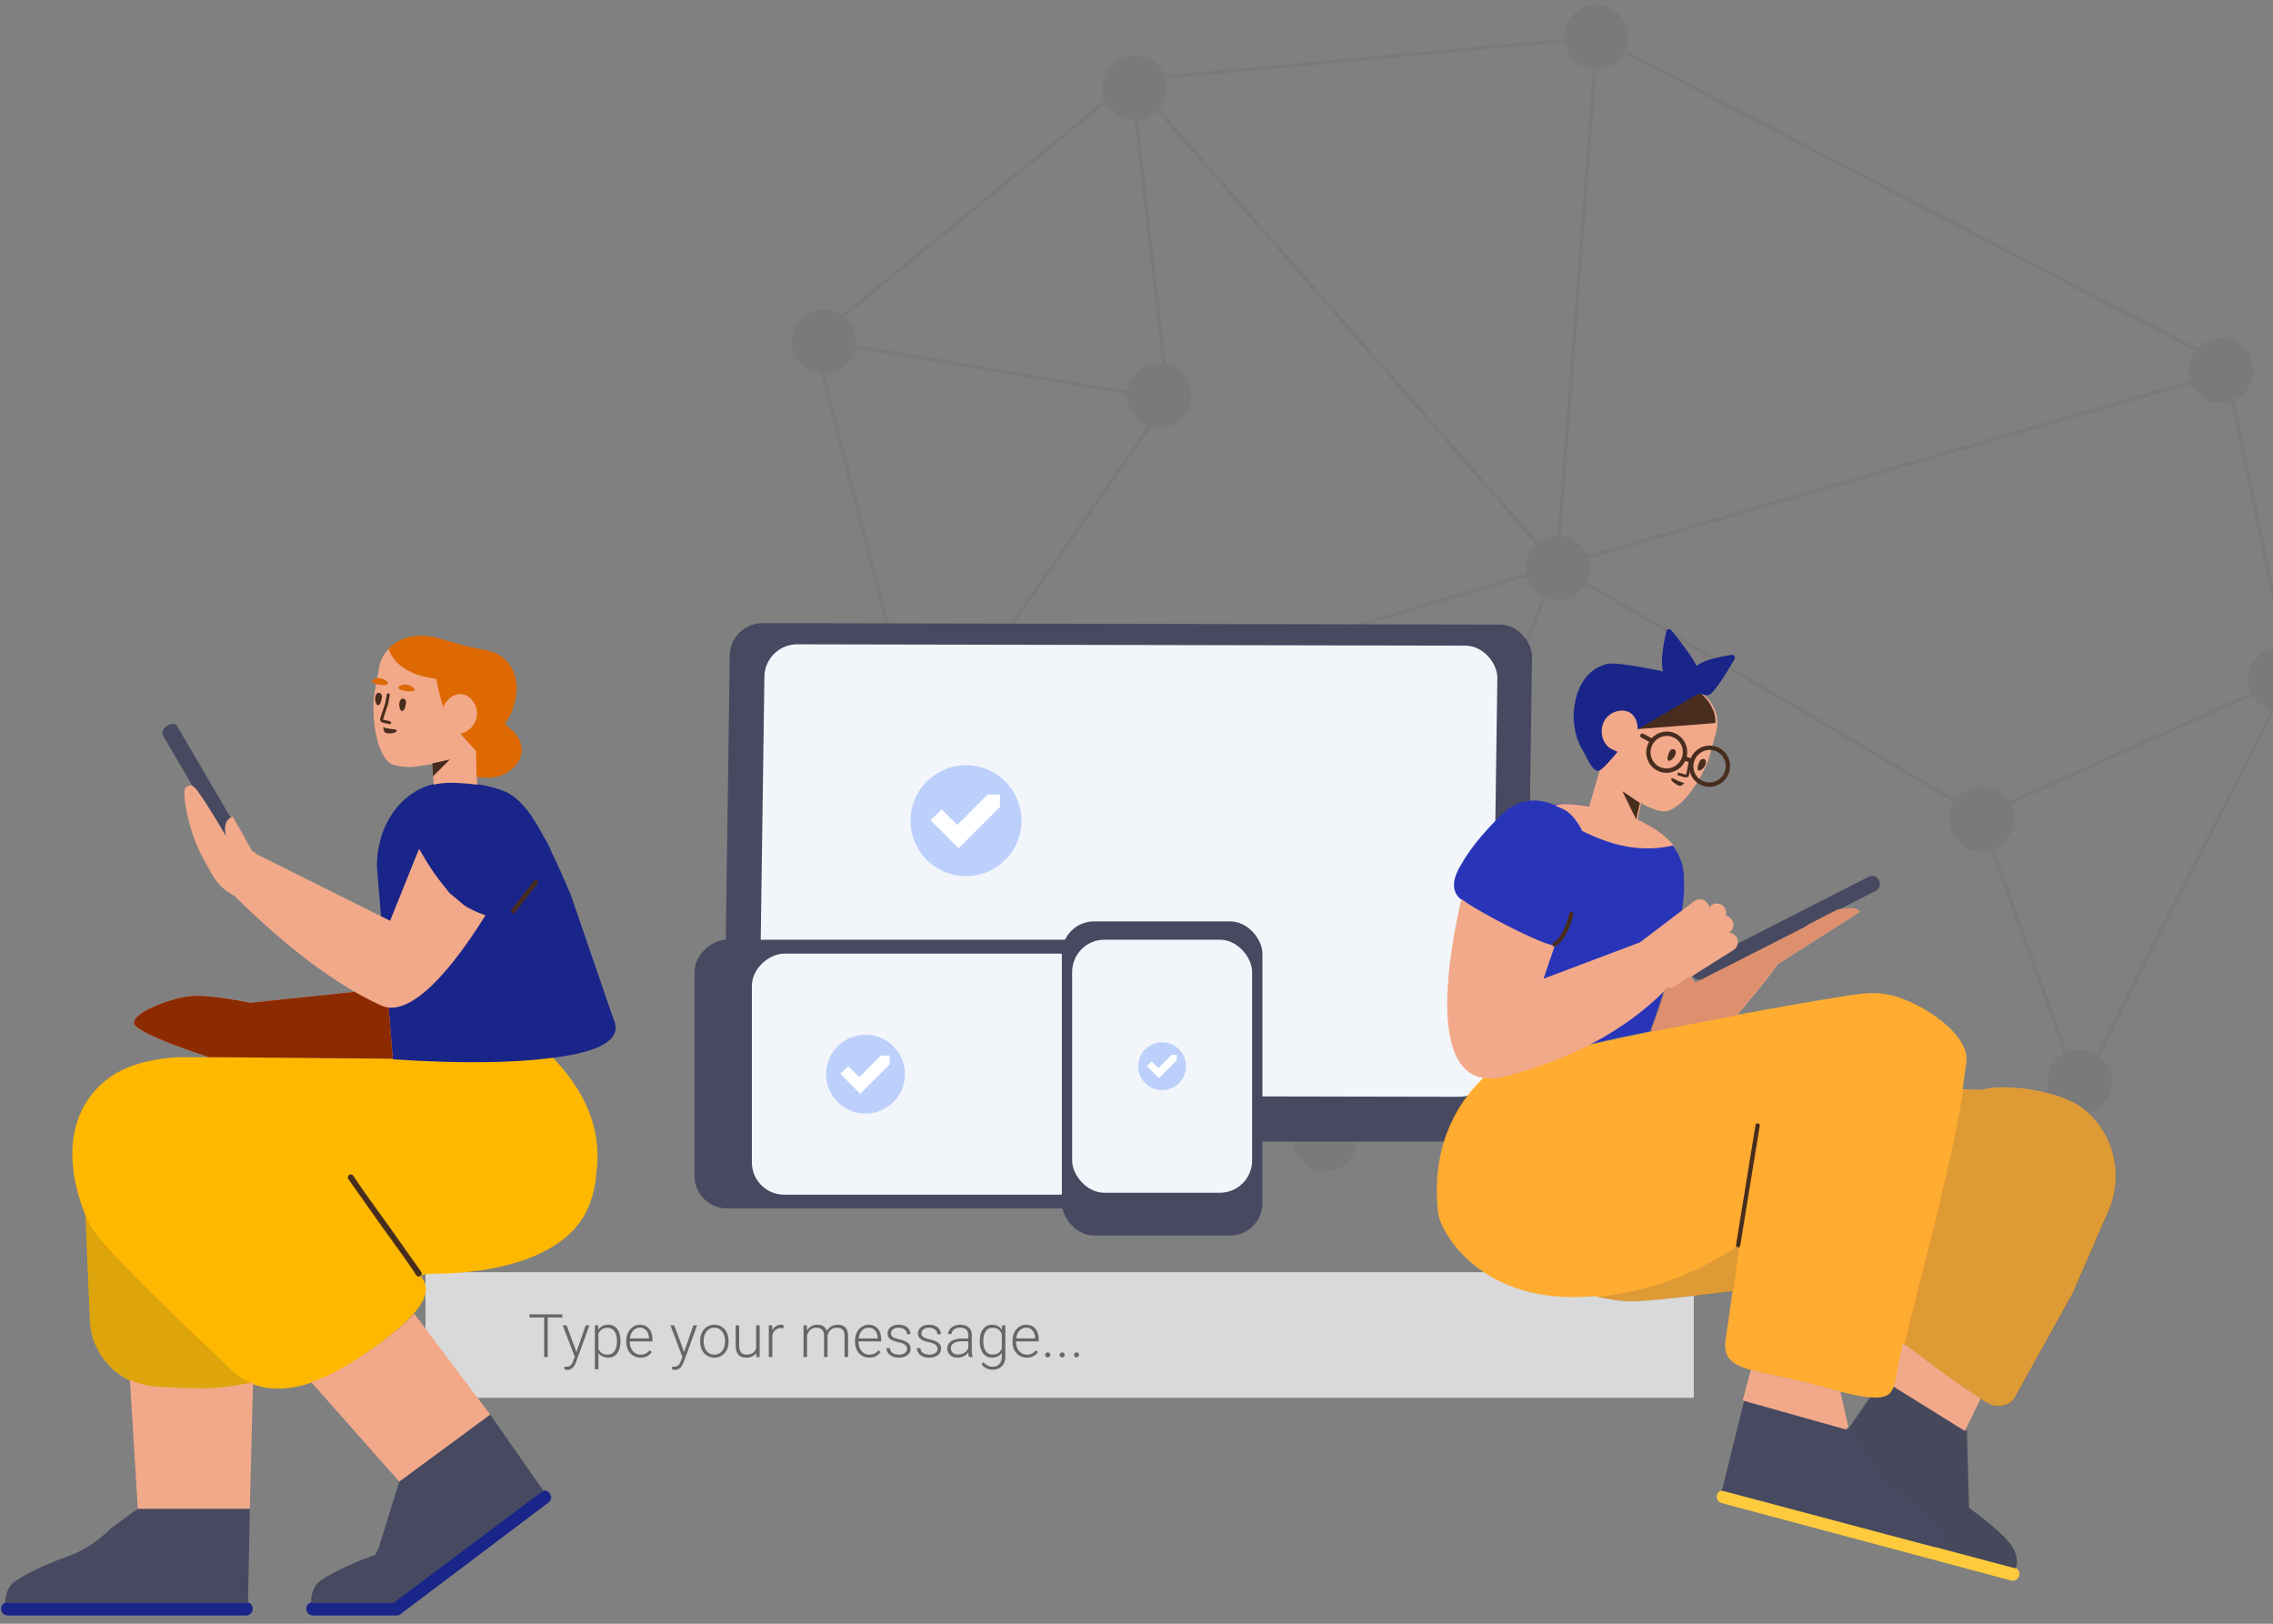 <svg xmlns="http://www.w3.org/2000/svg" xmlns:xlink="http://www.w3.org/1999/xlink" xmlns:v="https://vecta.io/nano" width="455" height="325" fill="none"><rect width="100%" height="100%" fill="#808080" stroke="none"/><g clip-path="url(#A)"><g clip-path="url(#B)"><g opacity=".2"><path d="M162.977 67.997l63.542-51.989m-63.542 51.99l21.325 83.26m-21.325-83.26l70.87 11.953m-7.328-63.942l93.18-8.539m-93.18 8.539l7.328 63.942m-7.328-63.942l85.117 97.28m8.063-105.819l125.754 65.536.292 1.407M319.699 7.469l-8.063 105.819m146.782 22.226l-42.136 82.883m42.136-82.883l-12.673-61.102m12.673 61.102l-62.046 27.782m19.91 55.101l-150.023 8.335m150.023-8.335l-19.91-55.101m-130.113 63.436l-74.085-18.522-7.872-56.953m81.957 75.475l45.377-113.444m-45.377 113.444l-81.957-75.475m0 0l127.334-37.969m-127.334 37.969l49.545-71.307m77.789 33.338l134.109-38.876m-134.109 38.876l84.736 50.008" stroke="#666" stroke-width=".754"></path><g fill="#666"><circle cx="311.932" cy="113.642" r="6.475"></circle><circle cx="319.517" cy="7.469" r="6.475"></circle><circle cx="444.587" cy="74.186" r="6.475"></circle><circle cx="396.713" cy="163.973" r="6.475"></circle><circle cx="456.528" cy="135.964" r="6.475"></circle><circle cx="416.302" cy="216.482" r="6.475"></circle><circle cx="265.258" cy="227.936" r="6.475"></circle><circle cx="192.493" cy="205.548" r="6.475"></circle><circle cx="184.823" cy="150.516" r="6.475"></circle><circle cx="232.019" cy="79.159" r="6.475"></circle><circle cx="227.178" cy="17.58" r="6.475"></circle><circle cx="164.941" cy="68.396" r="6.475"></circle></g></g></g><rect width="160.588" height="100.082" rx="6.457" transform="matrix(1 .002 -.014 1 146.173 124.708)" fill="#474961"></rect><rect width="146.717" height="90.298" rx="6.457" transform="matrix(1 .002 -.014 1 153.108 128.952)" fill="#f2f6fb"></rect><g fill="#474961"><rect x="247.517" y="223.537" width="67.445" height="4.946" rx="2.473"></rect><rect x="223.262" y="188.088" width="53.775" height="84.225" rx="6.457" transform="rotate(90 223.262 188.088)"></rect></g><rect x="218.35" y="190.868" width="48.255" height="67.842" rx="6.457" transform="rotate(90 218.35 190.868)" fill="#f2f6fb"></rect><rect x="212.556" y="184.421" width="40.148" height="62.881" rx="6.457" fill="#474961"></rect><rect x="214.617" y="188.088" width="36.027" height="50.65" rx="6.457" fill="#f2f6fb"></rect><circle cx="193.372" cy="164.263" r="11.107" fill="#bdd0fb"></circle><path d="M191.611 166.107l-3.112-3.112-1.237 1.185 4.624 4.625 7.598-7.598v-1.486h-1.486l-6.387 6.386z" fill="#fff" stroke="#fff" stroke-width="1.387"></path><circle cx="173.257" cy="214.997" r="7.893" fill="#bdd0fb"></circle><path d="M172.005 216.308l-2.212-2.212-.879.843 3.287 3.287 5.399-5.4v-1.056h-1.056l-4.539 4.538z" fill="#fff" stroke="#fff" stroke-width=".986"></path><circle cx="232.63" cy="213.413" r="4.788" fill="#bdd0fb"></circle><path d="M231.87 214.208l-1.342-1.342-.533.511 1.994 1.994 3.275-3.275v-.641h-.641l-2.753 2.753z" fill="#fff" stroke="#fff" stroke-width=".598"></path><path fill="#d9d9d9" d="M85.174 254.643h253.888v25.138H85.174z"></path><path d="M109.641 263.071v8.549h-.716v-8.549h.716zm2.93 0v.622h-6.57v-.622h6.57zm2.689 7.915l1.979-5.719h.757l-2.689 7.375c-.055.145-.125.305-.211.481a2.22 2.22 0 0 1-.329.505c-.133.165-.301.298-.505.399s-.444.159-.734.159c-.074 0-.17-.01-.288-.029l-.246-.047-.006-.593c.043.011.106.021.188.029l.17.012c.254 0 .468-.043.64-.129s.323-.216.44-.388.222-.38.312-.634l.522-1.421zm-1.849-5.719l2.025 5.455.188.734-.511.287-2.466-6.476h.764zm6.376 1.221v7.575h-.704v-8.796h.657l.047 1.221zm4.416 1.897v.123c0 .474-.055.908-.165 1.304a3.22 3.22 0 0 1-.475 1.027c-.204.286-.456.507-.758.664s-.644.235-1.027.235-.719-.059-1.016-.177a2.21 2.21 0 0 1-.769-.499 2.61 2.61 0 0 1-.511-.763c-.125-.294-.213-.615-.264-.963v-1.626a4.33 4.33 0 0 1 .287-1.046c.133-.313.304-.583.511-.81a2.15 2.15 0 0 1 .752-.522c.289-.122.62-.182.992-.182.388 0 .732.076 1.033.229a2.05 2.05 0 0 1 .77.651c.211.282.37.623.475 1.022.11.395.165.84.165 1.333zm-.705.123v-.123a4.33 4.33 0 0 0-.117-1.034c-.075-.317-.19-.593-.347-.827s-.348-.425-.587-.558-.515-.2-.84-.2c-.336 0-.624.057-.863.17s-.43.257-.587.441a2.2 2.2 0 0 0-.37.593 3.45 3.45 0 0 0-.199.634v1.873c.074.297.193.573.358.828a1.85 1.85 0 0 0 .657.605c.278.148.617.223 1.016.223.321 0 .599-.067.834-.2a1.64 1.64 0 0 0 .581-.558c.157-.238.272-.516.347-.833s.117-.662.117-1.034zm4.721 3.23a2.83 2.83 0 0 1-1.145-.229 2.73 2.73 0 0 1-.904-.646 2.97 2.97 0 0 1-.593-.987c-.137-.383-.206-.802-.206-1.256v-.253c0-.489.072-.931.217-1.327a3.09 3.09 0 0 1 .599-1.016c.255-.281.544-.497.869-.645.329-.153.674-.229 1.034-.229.403 0 .761.072 1.074.217s.576.342.787.605.378.565.487.921.165.742.165 1.169v.429h-4.809v-.599h4.11v-.083c-.008-.356-.08-.688-.217-.998s-.333-.567-.599-.763-.599-.294-.998-.294c-.298 0-.572.063-.822.188a1.88 1.88 0 0 0-.64.54c-.177.231-.314.507-.411.828s-.141.67-.141 1.057v.253a3.12 3.12 0 0 0 .152.986c.106.302.255.568.447.799s.426.411.692.54.56.194.881.194c.376 0 .709-.069.998-.206a2.21 2.21 0 0 0 .781-.663l.441.34c-.137.204-.31.392-.517.564a2.35 2.35 0 0 1-.734.411c-.286.102-.618.153-.998.153zm8.59-.752l1.979-5.719h.757l-2.689 7.375c-.055.145-.125.305-.211.481s-.192.345-.329.505a1.49 1.49 0 0 1-.505.399c-.2.106-.444.159-.734.159a1.89 1.89 0 0 1-.288-.029l-.246-.047-.006-.593a1.3 1.3 0 0 0 .188.029l.17.012c.254 0 .468-.043.64-.129s.323-.216.44-.388.221-.38.311-.634l.523-1.421zm-1.85-5.719l2.026 5.455.188.734-.511.287-2.466-6.476h.763zm5.203 3.276v-.193c0-.462.066-.889.199-1.28s.323-.73.57-1.016.55-.507.898-.664.736-.24 1.163-.24.82.08 1.168.24a2.6 2.6 0 0 1 .899.664c.25.286.442.624.575 1.016s.2.818.2 1.28v.193c0 .462-.067.889-.2 1.28s-.325.725-.575 1.01-.545.509-.893.67-.736.235-1.162.235-.821-.079-1.169-.235-.648-.384-.898-.67-.443-.622-.576-1.01-.199-.818-.199-1.28zm.698-.193v.193c0 .349.047.68.141.993s.231.585.411.828a1.94 1.94 0 0 0 .67.563c.266.137.573.206.922.206a1.94 1.94 0 0 0 .91-.206c.266-.137.489-.325.669-.563a2.6 2.6 0 0 0 .405-.828c.094-.313.141-.644.141-.993v-.193c0-.345-.047-.672-.141-.981a2.53 2.53 0 0 0-.411-.828 1.97 1.97 0 0 0-.669-.575c-.266-.141-.572-.212-.916-.212s-.65.071-.916.212a2.05 2.05 0 0 0-.67.575c-.18.243-.317.519-.411.828a3.49 3.49 0 0 0-.135.981zm10.499 1.802v-4.885h.704v6.353h-.675l-.029-1.468zm.129-1.174l.364-.012a4.1 4.1 0 0 1-.141 1.104c-.094.337-.241.63-.44.881s-.458.444-.775.581-.699.206-1.145.206c-.31 0-.593-.044-.852-.13a1.68 1.68 0 0 1-.657-.422c-.184-.192-.327-.441-.429-.746s-.147-.675-.147-1.11v-4.063h.699v4.075c0 .34.037.624.112.851s.184.409.317.546.293.235.469.294.366.088.57.088c.517 0 .924-.1 1.221-.299s.515-.462.64-.787a2.87 2.87 0 0 0 .194-1.057zm3.112-2.66v5.302h-.699v-6.353h.681l.018 1.051zm2.249-1.098l-.018.646-.229-.029c-.074-.008-.154-.012-.241-.012-.305 0-.573.057-.804.17a1.61 1.61 0 0 0-.575.464 2.09 2.09 0 0 0-.359.693c-.082.262-.129.544-.14.845l-.259.1a4.93 4.93 0 0 1 .129-1.157c.086-.356.218-.667.394-.933a1.91 1.91 0 0 1 .675-.628c.274-.153.595-.229.963-.229a1.44 1.44 0 0 1 .264.023c.09.012.157.027.2.047zm4.703 1.362v5.038h-.705v-6.353h.676l.029 1.315zm-.129 1.468l-.341-.176c.024-.376.094-.728.212-1.057s.289-.618.505-.869.473-.446.775-.587.644-.211 1.027-.211a2.58 2.58 0 0 1 .84.129c.254.082.469.213.646.393s.319.407.417.693.146.628.146 1.028v4.227h-.698v-4.204c0-.423-.067-.753-.2-.992s-.311-.409-.546-.511-.499-.153-.805-.153c-.36 0-.665.075-.915.223s-.449.335-.605.57-.266.479-.341.746-.113.512-.117.751zm4.221-.552l-.469.012c.019-.309.09-.605.211-.887s.296-.532.511-.751a2.38 2.38 0 0 1 .769-.529 2.56 2.56 0 0 1 1.016-.193c.329 0 .622.045.881.135s.475.225.651.417.317.428.411.722.141.646.141 1.057v4.139h-.704v-4.145c0-.45-.067-.799-.2-1.045-.129-.251-.309-.425-.54-.523s-.501-.147-.81-.147-.574.061-.805.171a1.71 1.71 0 0 0-.581.422 1.96 1.96 0 0 0-.352.558c-.079.2-.122.395-.13.587zm8.362 4.24a2.83 2.83 0 0 1-1.145-.229c-.345-.153-.646-.368-.905-.646-.254-.278-.452-.607-.593-.987s-.205-.802-.205-1.256v-.253c0-.489.072-.931.217-1.327a3.09 3.09 0 0 1 .599-1.016c.254-.281.544-.497.869-.645a2.42 2.42 0 0 1 1.033-.229c.404 0 .762.072 1.075.217s.575.342.787.605.377.565.487.921.164.742.164 1.169v.429h-4.808v-.599h4.11v-.083c-.008-.356-.08-.688-.217-.998s-.333-.567-.599-.763-.599-.294-.999-.294a1.82 1.82 0 0 0-.822.188 1.89 1.89 0 0 0-.64.54 2.61 2.61 0 0 0-.411.828c-.094.317-.141.67-.141 1.057v.253a3.09 3.09 0 0 0 .153.986c.106.302.255.568.446.799s.427.411.693.54.56.194.881.194c.376 0 .708-.069.998-.206a2.21 2.21 0 0 0 .781-.663l.44.34a2.67 2.67 0 0 1-.516.564 2.35 2.35 0 0 1-.734.411c-.286.102-.619.153-.998.153zM181.58 270a1.11 1.11 0 0 0-.129-.511c-.086-.169-.253-.323-.499-.464s-.601-.26-1.075-.358c-.352-.079-.667-.167-.945-.265s-.505-.215-.693-.352-.331-.301-.429-.493-.146-.419-.146-.681a1.5 1.5 0 0 1 .152-.664c.106-.211.255-.395.447-.552a2.16 2.16 0 0 1 .704-.375c.278-.09.589-.135.934-.135.489 0 .908.084 1.256.252s.621.39.805.675.281.609.281.969h-.698a1.11 1.11 0 0 0-.194-.622c-.125-.196-.311-.356-.558-.482s-.54-.188-.892-.188c-.364 0-.66.055-.887.165s-.393.248-.499.417-.153.342-.153.522c0 .141.022.27.065.388s.129.219.247.317.293.19.516.276a6.61 6.61 0 0 0 .869.252c.513.114.932.253 1.257.417s.571.36.728.599.235.521.235.857a1.59 1.59 0 0 1-.165.723c-.109.215-.268.401-.475.557s-.45.278-.74.364a3.34 3.34 0 0 1-.963.13c-.536 0-.99-.089-1.362-.265s-.648-.415-.84-.704-.282-.605-.282-.934h.699c.023.329.127.589.311.781s.409.321.675.399a2.84 2.84 0 0 0 .799.118c.36 0 .661-.053.904-.159s.427-.244.552-.417a.93.93 0 0 0 .188-.557zm6.095 0a1.11 1.11 0 0 0-.129-.511c-.087-.169-.253-.323-.5-.464-.242-.141-.6-.26-1.074-.358-.352-.079-.667-.167-.945-.265s-.505-.215-.693-.352-.331-.301-.429-.493a1.48 1.48 0 0 1-.147-.681c0-.235.051-.456.153-.664s.254-.395.446-.552.431-.285.705-.375a3.02 3.02 0 0 1 .933-.135c.49 0 .909.084 1.257.252s.62.39.804.675.282.609.282.969h-.699a1.11 1.11 0 0 0-.193-.622c-.126-.196-.311-.356-.558-.482s-.54-.188-.893-.188c-.364 0-.659.055-.886.165s-.394.248-.499.417-.153.342-.153.522c0 .141.022.27.065.388a.84.84 0 0 0 .246.317c.122.098.294.19.517.276a6.61 6.61 0 0 0 .869.252c.513.114.932.253 1.256.417.329.161.572.36.729.599s.234.521.234.857a1.59 1.59 0 0 1-.164.723c-.11.215-.268.401-.476.557a2.24 2.24 0 0 1-.739.364 3.34 3.34 0 0 1-.963.13c-.537 0-.991-.089-1.363-.265s-.647-.415-.839-.704-.282-.605-.282-.934h.699c.023.329.127.589.311.781s.409.321.675.399.536.118.799.118c.36 0 .661-.053.904-.159s.427-.244.552-.417a.93.93 0 0 0 .188-.557zm6.153.481v-3.276c0-.302-.062-.562-.188-.781s-.309-.388-.552-.505-.542-.176-.898-.176a2.1 2.1 0 0 0-.881.176c-.254.113-.456.268-.605.464a1.04 1.04 0 0 0-.217.64l-.704-.006c0-.239.058-.47.176-.693a1.94 1.94 0 0 1 .499-.599c.215-.176.472-.315.769-.417a2.97 2.97 0 0 1 .992-.158c.454 0 .854.076 1.198.229s.621.381.816.687.294.689.294 1.15v3.071a5.2 5.2 0 0 0 .047.681 2.53 2.53 0 0 0 .147.582v.07h-.746c-.047-.141-.084-.317-.112-.528l-.035-.611zm.165-2.56l.011.54h-1.38c-.36 0-.683.033-.968.1s-.521.157-.717.282-.346.268-.452.44a1.13 1.13 0 0 0-.152.587 1.18 1.18 0 0 0 .17.623c.117.188.282.338.493.452a1.67 1.67 0 0 0 .763.164c.392 0 .736-.072 1.034-.217s.55-.335.745-.57a1.87 1.87 0 0 0 .394-.769l.305.405c-.051.196-.145.398-.282.605a2.63 2.63 0 0 1-.522.576c-.216.176-.47.321-.764.434-.289.11-.618.165-.986.165-.415 0-.777-.079-1.086-.235s-.544-.37-.717-.64a1.74 1.74 0 0 1-.252-.928c0-.313.066-.593.2-.84s.324-.462.575-.634a2.8 2.8 0 0 1 .916-.399c.36-.094.763-.141 1.21-.141h1.462zm6.599-2.654h.652v6.242c0 .551-.106 1.025-.317 1.42s-.503.699-.887.911c-.379.211-.828.317-1.344.317-.263 0-.533-.041-.811-.124a2.74 2.74 0 0 1-.78-.364c-.243-.16-.451-.36-.623-.599l.394-.428c.258.313.534.542.827.687s.611.223.952.223c.403 0 .743-.08 1.021-.241s.495-.391.64-.693.223-.663.223-1.086v-4.868l.053-1.397zm-4.462 3.241v-.123c0-.493.055-.938.164-1.333a3.1 3.1 0 0 1 .488-1.022 2.1 2.1 0 0 1 .769-.651c.305-.153.65-.229 1.033-.229a2.48 2.48 0 0 1 .981.182 2.11 2.11 0 0 1 .74.522c.207.227.373.497.499.81a4.52 4.52 0 0 1 .281 1.046v1.567a3.91 3.91 0 0 1-.258.993 2.66 2.66 0 0 1-.499.781 2.14 2.14 0 0 1-.752.51c-.289.118-.624.177-1.004.177s-.72-.079-1.021-.235a2.22 2.22 0 0 1-.769-.664c-.212-.289-.374-.632-.488-1.027a4.9 4.9 0 0 1-.164-1.304zm.704-.123v.123c0 .372.038.717.112 1.034s.188.593.341.827.346.419.581.552.511.2.828.2c.403 0 .741-.076 1.016-.229s.491-.362.651-.616c.161-.259.278-.541.353-.846v-1.826c-.044-.208-.11-.419-.2-.634s-.208-.413-.364-.593a1.65 1.65 0 0 0-.587-.441c-.235-.113-.521-.17-.858-.17-.321 0-.6.067-.839.2a1.64 1.64 0 0 0-.581.558c-.153.234-.267.51-.341.827s-.112.662-.112 1.034zm8.702 3.353c-.415 0-.796-.077-1.145-.229a2.74 2.74 0 0 1-.904-.646c-.254-.278-.452-.607-.593-.987s-.206-.802-.206-1.256v-.253c0-.489.073-.931.218-1.327s.344-.734.599-1.016.544-.497.869-.645c.328-.153.673-.229 1.033-.229.403 0 .761.072 1.074.217a2.09 2.09 0 0 1 .787.605 2.62 2.62 0 0 1 .488.921c.109.353.164.742.164 1.169v.429h-4.809v-.599h4.11v-.083c-.008-.356-.08-.688-.217-.998s-.333-.567-.599-.763-.599-.294-.998-.294c-.298 0-.572.063-.822.188a1.88 1.88 0 0 0-.64.54 2.61 2.61 0 0 0-.411.828c-.094.317-.141.67-.141 1.057v.253a3.09 3.09 0 0 0 .153.986c.105.302.254.568.446.799s.427.411.693.54.56.194.88.194c.376 0 .709-.069.999-.206s.55-.362.781-.663l.44.34a2.65 2.65 0 0 1-.517.564c-.203.172-.448.309-.734.411s-.618.153-.998.153zm3.705-.547c0-.137.043-.252.129-.346a.47.47 0 0 1 .364-.147c.157 0 .28.047.37.141a.49.49 0 0 1 .135.352c0 .134-.045.247-.135.341s-.213.141-.37.141a.48.48 0 0 1-.364-.141c-.086-.094-.129-.207-.129-.341zm2.877 0c0-.137.043-.252.129-.346a.47.47 0 0 1 .364-.147c.157 0 .28.047.37.141a.49.49 0 0 1 .135.352c0 .134-.045.247-.135.341s-.213.141-.37.141a.48.48 0 0 1-.364-.141c-.086-.094-.129-.207-.129-.341zm2.877 0c0-.137.043-.252.129-.346.091-.098.212-.147.365-.147s.279.047.369.141a.49.49 0 0 1 .135.352c0 .134-.045.247-.135.341s-.213.141-.369.141-.274-.047-.365-.141c-.086-.094-.129-.207-.129-.341z" fill="#666"></path><path d="M387.387 309.553c.127-.005.256.008.384.042l15.485 4.141c.698.187 1.124.938.934 1.645s-.935 1.145-1.633.958l-13.306-3.558-44.642-11.938c-.694-.185-1.103-.906-.914-1.609a1.31 1.31 0 0 1 1.597-.937l42.095 11.256z" fill="#ffcb3d"></path><path d="M389.835 310.293l-2.161-.574c-.127-.034-.256-.047-.383-.042l-42.026-11.166c-.202-.054-.406-.056-.598-.015l4.495-18.275 20.772 5.839 6.986-10.179 16.816 10.467.253 10.175.174 5.295a106.88 106.88 0 0 1 3.397 2.612c1.591 1.262 2.919 2.395 4.289 3.929 0 0 1.2 1.278 1.656 2.779.136.486.23 1.021.232 1.561-.005.239-.065.463-.09.666-.059.182-.155.376-.261.558-.079-.04-.163-.073-.252-.097l-13.294-3.532a.39.39 0 0 0 .05-.117.4.4 0 0 1-.055.116z" fill="#474961"></path><path opacity=".177" d="M389.902 310.311a.42.42 0 0 0 .062-.194c.032-.231.093-.455.09-.666.03-1.434-.724-2.836-1.178-3.587-1.032-1.145-2.088-2.206-3.278-3.213-4.259-3.774-5.686-4.123-8.316-7.194-1.086-1.279-2.031-2.641-2.854-4.121l-3.773-5.027-.652-.183 6.989-10.178 16.802 10.451.253 10.161.174 5.287c1.386 1.027 2.565 1.939 3.394 2.608 1.59 1.261 2.917 2.392 4.285 3.923 0 0 1.2 1.277 1.656 2.776.136.485.229 1.019.232 1.559-.005.238-.066.462-.091.665a3 3 0 0 1-.265.566c-.091-.05-.188-.09-.291-.117l-13.239-3.516z" fill="#444"></path><path d="M381.094 268.967l-1.153 5.957c-.066.373-.811 3.056-1.568 3.878-2.338 2.51-10.691-.629-18.395-2.445s-12.123-2.184-13.919-4.561c-.986-1.297-.702-3.081-.613-3.706l1.369-9.652c-10.56 1.277-17.164 1.943-19.813 2-2.621.056-5.366-.471-7.847-1.007-22.945 2.093-30.856-13.217-31.248-16.459-1.501-12.382 3.012-21.308 8.616-26.817 3.675-5.072 65.97-15.735 69.521-16.259-6.698 1.034 3.551-.524 0 0 6.698-1.034 10.089-2.104 16.038.507s12.08 7.674 11.548 12.099l-.773 5.53c1.371.069 2.679.105 3.924.109 3.648-1.318 15.431-.068 20.303 3.817 6.023 4.804 8.086 13.081 5.043 20.235l-7.199 16.574-11.68 21.036c-.658 1.207-2.28 1.825-4.069 1.538-1.974-.303-12.438-8.025-18.085-12.374z" fill="#ffac30"></path><path opacity=".177" d="M381.236 269.07c2.822-12.29 9.089-34.141 11.778-50.945 1.35.067 2.64.102 3.867.105 3.648-1.316 15.428-.067 20.299 3.817 6.022 4.802 8.085 13.076 5.042 20.227h0l-7.198 16.569c-.687 1.283-8.732 15.726-11.677 21.029-.658 1.207-2.28 1.824-4.068 1.538-1.969-.303-12.387-7.987-18.043-12.34h0zm-34.255-10.563c-10.59 1.281-17.212 1.95-19.865 2.006-2.499.053-5.112-.423-7.5-.932l1.344-.149c9.868-1.222 18.945-4.65 27.231-10.286h0l-1.21 9.361z" fill="#444"></path><path d="M330.281 206.403c-17.192 3.473-28.055 6.366-32.589 8.68l-1.248.258c-3.54-8.902-3.065-19.557 1.426-31.966-2.474-1.357-4.566-2.629-5.472-3.394-1.812-1.53-1.795-3.821.051-6.873 1.656-2.964 4.265-6.218 7.827-9.761 4.234-4.212 8.348-3.275 10.887-2.245 2.762-1.112 14.01 1.665 15.994 2.651 3.115 1.577 7.75 3.857 9.35 8.582.524 1.48.596 2.802.57 3.727 0 0 .072 1.322-.001 2.722-.165 3.203-1.734 14.149-6.795 27.619z" fill="#2835b8"></path><path d="M373.997 175.522l-34.506 17.598c-.783.399-1.097 1.351-.702 2.126s1.348 1.081 2.131.682l34.506-17.598c.783-.399 1.097-1.351.702-2.126a1.58 1.58 0 0 0-2.131-.682z" fill="#474961"></path><path d="M321.281 151.28c-.539-1.305-1.008-2.523-1.177-3.467-.256-1.377 1.012-4.858 2.505-5.984s12.066-5.363 12.179-5.341c.978.099 6.428.876 8.402 5.446a5.8 5.8 0 0 1 .448 1.296c.216 1.133.19 2.309-.119 3.43l-1.395 4.987a13.2 13.2 0 0 1-.552 1.459c-1.527 3.426-3.433 6.101-5.211 7.68-1.321 1.193-2.609 1.773-3.604 1.612-.288-.026-1.809-.347-3.484-1.228-.108-.061-.084-.028-.74-.48l-.742 3.334c2.27 1.146 5.198 2.673 7.208 5.179-4.098.967-8.296.777-12.593-.57-1.848-.579-3.752-1.355-5.712-2.329-1.044-2.243-2.627-3.821-3.627-4.273-.456-.206-1.067-.51-1.802-.799l.049-.023c1.12-.516 3.877-.289 6.817.217l2.966-10.263.184.117zm12.608 46.348a1.89 1.89 0 0 0 .196.04c-.062-.013-.125-.03-.186-.05zm4.548-2.072l.965 1.104 1.361-.691a1.5 1.5 0 0 0 .129-.059l.815-.42 19.435-9.861c.27-.137.51-.311.717-.512l5.89-3.033c2.431-.497 4.207-.477 4.549.456l-16.407 10.442c-1.964 2.72-4.708 6.136-8.233 10.249l-17.243 3.294a129.95 129.95 0 0 0 2.815-8.229c-7.989 7.949-18.557 13.652-31.705 17.111-16.814 4.423-11.546-24.478-8.973-35.492a4.33 4.33 0 0 0 .143.121c2.624 2.141 15.644 8.924 18.325 9.186.076.011.152.013.228.005l-2.271 6.667 19.294-7.269 10.864-8.242c.828-.629 2.002-.468 2.622.36a1.87 1.87 0 0 1 .354.854l.326-.286c.784-.685 1.967-.606 2.642.176.446.515.56 1.207.361 1.816a1.85 1.85 0 0 1 1.163.692l.004.006c.606.781.463 1.913-.319 2.529-.021.016-.042.032-.064.047l-.157.113c.606.015 1.19.325 1.533.878.545.88.274 2.042-.606 2.596l-8.557 5.392zm43.406 73.918c4.335 3.317 10.869 8.14 14.65 10.455l-3.173 6.493-14.344-8.921c.346-.801.57-1.645.611-1.878.184-1.376.541-3.187 1.025-5.343l.306-1.325.925.519zm-31.355 4.7c2.285.644 5.365 1.191 9.376 2.136 2.862.674 5.815 1.532 8.514 2.214l1.605 6.993-.424.618-20.711-5.818 1.64-6.143z" fill="#f2a98a"></path><path opacity=".2" d="M333.143 198.109l.486-.495a1.87 1.87 0 0 0 1.58-.198l3.024-1.905 1.021 1.167 1.361-.691.129-.059.816-.42 19.437-9.863c.271-.137.511-.311.717-.512l5.892-3.033c2.431-.498 4.207-.477 4.55.455l-16.41 10.444c-1.964 2.72-4.709 6.138-8.235 10.251l-17.246 3.295c1.121-2.949 2.072-5.779 2.878-8.436z" fill="#8c2a00"></path><g fill="#482d1f"><path d="M328.276 160.712l-3.508-2.344 2.754 5.655.754-3.311zm10.86-22.769c1.446.815 2.861 2.059 3.679 3.956a5.75 5.75 0 0 1 .449 1.298 7.83 7.83 0 0 1 .141 1.519l-15.435 1.208 4.393-9.091 6.773 1.11z"></path></g><path d="M340.038 138.824l-11.997 7.032-.211.185a5.12 5.12 0 0 0-.42-2.122c-.045-.068-.402-.786-1.075-1.24-1.227-.767-3.097-.505-4.299.535-1.265 1.057-1.595 2.736-1.311 4.119s1.212 2.181 1.546 2.422l1.419.686.17-.029c-1.734 2.053-3.308 3.898-3.991 3.88-1.243-.032-2.364-3.022-3.307-4.577-.599-.988-1.856-4.034-1.484-7.712.142-1.211.569-5.335 3.821-7.809 1.133-.859 2.285-1.16 2.762-1.297 1.6-.379 7.079.618 11.261 1.485-.454-1.433-.246-4.099.626-7.997a.58.58 0 0 1 .201-.326c.248-.202.611-.165.81.083 2.739 3.407 4.42 5.801 5.046 7.181.98-.915 3.32-1.662 7.021-2.241.13-.021.263.004.376.07.275.16.366.514.205.791-2.745 4.72-4.51 7.114-5.295 7.181-.432.037-1.056-.063-1.874-.3z" fill="#1a2589"></path><g fill="#482d1f"><path d="M340.254 152.34c.152-.326.543-.518.871-.396.221.072.358.276.364.692-.112 1.015-1.436 2.065-1.629 1.406-.154-.415.179-1.21.394-1.702zm-6.025-1.966c.152-.326.543-.518.871-.396.221.072.358.276.364.692-.112 1.015-1.436 2.065-1.629 1.406-.154-.415.179-1.21.394-1.702zm3.856 1.776l-.532 2.848c-.002.01-.054.045-.067.043a5.86 5.86 0 0 1-.552-.141l-.166-.05-.185-.055-.433-.127a.29.29 0 0 0-.357.2c-.044.154.044.313.196.357l.426.124.184.056.169.05.606.154c.325.063.679-.179.744-.506l.532-2.851c.029-.157-.073-.308-.23-.336a.29.29 0 0 0-.335.234zm-2.946 4.553c-.181-.123-.617-.444-.589-.735.011-.057-.001-.148.062-.166.169-.115.481.093.962.333a11.18 11.18 0 0 0 1.586.601s-.373.402-.565.484c-.407.277-1.201-.32-1.456-.517z"></path><path d="M330.116 148.47l-1.558-.831c-.211-.112-.29-.376-.176-.589s.375-.294.586-.182l1.675.894c.936-1.012 2.35-1.533 3.79-1.257 2.22.426 3.662 2.585 3.222 4.823l-.035.159.835.27c.747-1.757 2.631-2.821 4.562-2.451 2.22.426 3.663 2.585 3.222 4.823s-2.598 3.706-4.818 3.281-3.66-2.583-3.222-4.819l-.868-.28c-.789 1.665-2.619 2.657-4.494 2.297-2.22-.425-3.662-2.584-3.222-4.822a4.17 4.17 0 0 1 .501-1.316zm.91.186a3.29 3.29 0 0 0-.561 1.293c-.348 1.765.79 3.468 2.541 3.803s3.452-.822 3.799-2.587-.79-3.468-2.541-3.804c-1.202-.23-2.381.244-3.114 1.135l-.012.024a.44.44 0 0 1-.112.136zm8.08 3.853l-.057.241c-.348 1.765.79 3.468 2.541 3.804s3.452-.823 3.8-2.588-.79-3.468-2.541-3.804a3.26 3.26 0 0 0-3.692 2.18.45.45 0 0 1-.02.094c-.008.026-.019.05-.031.073zm9.253 96.774l3.896-23.95a.43.43 0 0 0-.354-.495c-.234-.037-.454.125-.493.362l-3.896 23.949a.43.43 0 0 0 .354.495c.234.037.455-.125.493-.361z"></path><path fill-rule="evenodd" d="M314.612 182.562a.43.43 0 0 1 .33.514l-.421-.089.421.089-.001.001v.004l-.003.011-.01.044-.038.16-.152.575c-.135.48-.341 1.133-.621 1.829s-.64 1.439-1.086 2.098-.991 1.25-1.658 1.607c-.211.113-.471.033-.581-.179a.44.44 0 0 1 .182-.588c.494-.264.946-.734 1.347-1.327s.732-1.274.999-1.934.461-1.28.59-1.738l.144-.544.035-.148.009-.037.002-.009v-.002m.512-.337c-.233-.049-.462.102-.512.337z"></path></g><path d="M78.768 320.658H62.661c-.741 0-1.341.605-1.341 1.35s.6 1.35 1.341 1.35h16.69a1.33 1.33 0 0 0 .81-.274l.005.001 29.659-22.372c.544-.411.677-1.219.239-1.736l-.087-.152a1.31 1.31 0 0 0-1.094-.499c-.238-.004-.449.082-.66.228l-29.455 22.104zm-77.204 0c-.741 0-1.341.605-1.341 1.35s.6 1.35 1.341 1.35H49.25c.741 0 1.341-.604 1.341-1.35s-.6-1.35-1.341-1.35H1.564z" fill="#1a2589"></path><path d="M1.14 320.913a1.33 1.33 0 0 1 .448-.077h47.686c.131 0 .258.019.377.054l.353-18.908H27.592l-5.374 3.927c-1.243 1.208-2.574 2.325-4.021 3.289-3.498 2.309-5.315 2.277-10.635 4.794-1.442.665-2.827 1.421-4.183 2.267s-1.82 1.799-2.202 3.232c-.064.239-.068.479-.101.688-.006.322.019.556.065.734zm107.72-22.409l-10.738-15.369-18.177 13.392-.568 1.791-3.599 11.578c-.223.464-.454.893-.695 1.31-1.632.636-3.483 1.252-6.318 2.618a37.54 37.54 0 0 0-4.183 2.266c-1.356.847-1.82 1.799-2.202 3.232-.064.239-.068.479-.101.689-.005.306.041.593.118.856.093-.021.189-.031.287-.031h16.107l29.455-22.104c.197-.137.394-.221.613-.228z" fill="#474961"></path><path d="M50.215 276.884c5.782 2.415 13.004.726 21.665-5.066 15.388-10.291 13.946-14.096 12.605-16.046 0-.03-.24-.387-.24-.417.477 0-.067-.39 3.331-.42s21.697-.42 28.701-10.59c2.794-4.057 3.01-8.55 3.219-10.56.775-7.82-2.196-15.211-8.913-22.174l-73.076.004c-.119-.06-9.415-.304-15.427 3.943-5.765 4.073-10.899 12.707-4.959 27.769l.87 20.852c.295 7.06 5.735 12.81 12.725 13.451 3.118.285 6.537.428 10.259.428 2.022 0 4.825-.329 8.408-.989.281-.051.559-.113.832-.185h0z" fill="#ffb800"></path><path opacity=".177" d="M50.379 276.797c-1.108-.451-2.163-1.052-3.166-1.802-18.306-17.238-28.046-27.184-29.22-29.838a52.64 52.64 0 0 1-.848-2.031l.876 21.002c.295 7.06 5.735 12.81 12.725 13.451 3.118.285 6.537.428 10.259.428 2.022 0 4.825-.329 8.408-.989.327-.06.649-.134.966-.221h0z" fill="#444"></path><path d="M70.728 235.344c1.471 2.239 3.019 4.414 6.779 9.592l6.811 9.638c.181.277.106.649-.168.832s-.644.106-.826-.17c-1.471-2.239-3.019-4.414-6.779-9.592l-6.811-9.638a.6.6 0 0 1 .169-.831c.275-.183.644-.107.826.169z" fill="#482d1f"></path><use xlink:href="#C" fill="#f2a98a"></use><path d="M110.415 170.544c-.371-.968-.889-1.99-1.554-3.068-3.252-6.094-5.68-8.404-8.725-9.419-2.999-1-6.395-1.499-10.188-1.499-8.67 0-14.756 8.087-14.475 17.231l3.182 38.236c13.964.945 25.259.756 33.884-.567s12.033-3.861 10.226-7.612l-8.528-24.788c-1.417-3.333-2.675-6.143-3.822-8.514h0z" fill="#1a2589"></path><path d="M82.917 262.921c-1.958 2.226-5.333 5.083-10.948 8.792-3.455 2.283-6.681 3.921-9.679 4.914l17.623 19.917 18.209-13.41-15.205-20.213zm-32.272 13.94c-.119-.045-.238-.092-.356-.141-.275.072-.554.133-.837.185-3.583.651-6.386.976-8.408.976-3.724 0-7.146-.141-10.265-.423a13.92 13.92 0 0 1-4.777-1.316l1.59 25.84h22.412l.641-25.121zm44.664-131.248c1.059-.832 1.807-2.248 1.591-3.86-.194-1.554-1.191-3.291-2.55-3.756-1.384-.473-3.284.522-3.152-.186l1.571-7.517c.078-.475-.212-.942-.677-1.05-1.052-.214-2.086-.239-3.13-.758-.116-.027-.226-.084-.342-.111-.961-.346-6.31-2.359-10.227.98-.335.261-.661.616-.994 1-.786.895-1.287 2.01-1.497 3.193l-.968 5.287c-.063.539-.154 1.072-.159 1.625-.204 6.757 1.616 11.891 4.015 12.633.284.097 1.845.491 3.789.419.188-.018.022.036 2.69-.391l1.353-.209.176 4.143c.954-.216 1.956-.344 3.003-.374a39.67 39.67 0 0 1 5.712.393l-.206-11.461z" fill="#f2a98a"></path><path d="M88.7 141.52l.395-.732s.546-.892 1.624-1.497c.097-.047.779-.405 1.584-.352 1.433.082 2.751 1.42 3.079 2.95.379 1.599-.313 3.107-1.344 4.021-.646.574-1.366.827-1.91.945l3.16 3.438.09 5.185c3.025.531 5.444-.029 7.255-1.68 2.938-2.678 1.725-5.82.158-7.364l-1.746-1.558a11.95 11.95 0 0 0 1.538-2.819c.37-1.083 1.729-4.739-.031-8.135-.608-1.219-1.452-1.938-1.811-2.237-1.982-1.631-3.829-1.444-8.223-2.558l-3.867-1.145c-.123.002-.232-.054-.349-.081-.96-.346-6.214-1.844-9.923 1.389-.013.058-.579.389-.57.483 0 0 .744 4.964 9.505 6.107 0 0 .629 3.212 1.386 5.64zm-13.975-4.809c.535.206 1.45.494 2.328.375 1.369-.136.206-1.121-1.001-1.318-.589-.096-1.088.104-1.401.283-.247.162-.205.539.074.66zm5.291 1.261c.564.213 1.479.5 2.386.388 1.363-.107.206-1.122-1.001-1.319-.618-.101-1.118.099-1.43.277-.277.156-.234.533.045.654z" fill="#de6903"></path><g fill="#482d1f"><path d="M86.686 155.375l3.364-3.357-3.486.761.123 2.596zM76.465 139.49c.041-.363-.171-.705-.515-.805-.229-.066-.463-.008-.663.371-.463.865.047 2.448.567 2.036.385-.263.529-1.096.611-1.602zm4.82 1.156c.041-.363-.171-.705-.515-.804-.229-.066-.463-.009-.664.37-.463.865.047 2.448.567 2.036.385-.263.558-1.087.611-1.602zm-2.839 6.116c.216-.015.749-.085.905-.389.012-.059.06-.141.043-.206-.079-.201-.477-.194-1.014-.247-.951-.112-1.691-.362-1.691-.362s.109.637.224.815c.192.532 1.193.408 1.533.389zm-1.328-6.003l.011-.042-.007.021-.004.021zm-1.002 3.023l-.009.032c-.068.321.087.665.393.786l.121.036 1.319.307a.3.3 0 0 0 .124-.587l-1.281-.297-.09-.026c.007.001-.011-.038-.005-.082l1.006-3.045.011-.042.307-1.744a.3.3 0 0 0-.241-.348.3.3 0 0 0-.346.243l-.303 1.723-1.006 3.044z"></path></g><use xlink:href="#C" opacity=".2" fill="#8c2a00"></use><path d="M102.39 182.067l4.511-5.775c.145-.2.425-.245.624-.098a.45.45 0 0 1 .098.629l-4.545 5.818c-.157.192-.439.218-.629.06s-.217-.443-.059-.634z" fill="#482d1f"></path><path d="M33.464 145.279c.789-.51 1.662-.524 1.95-.007L49.07 168.61c.288.517-.077 1.349-.864 1.89-.789.51-1.662.524-1.95.007L32.6 147.169c-.319-.546.075-1.38.864-1.89z" fill="#474961"></path><path d="M83.891 169.889c1.374 2.379 2.627 4.454 4.341 6.638l1.758 2.213 2.792 2.342c.24.198.36.276 1.142.711 1.862.97 2.483 1.121 3.254 1.401-3.824 6.164-13.878 21.239-20.867 18.059-8.829-4.016-18.632-11.337-29.409-21.961a14.49 14.49 0 0 1-1.787-1.149c-1.639-1.237-2.384-2.449-4.828-7.065-2.414-4.589-3.691-11.412-3.304-13.114.089-.258.958-1.313 1.971-.333 1.103 1.057 4.641 6.898 6.22 9.606a1.61 1.61 0 0 0 .065.101c-.398-1.71-.247-3.315 1.379-3.887l3.812 6.838a9.58 9.58 0 0 1 1.095.752l26.566 13.255 5.8-14.407z" fill="#f2a98a"></path></g><defs><clipPath id="A"><path fill="#fff" transform="translate(0 .768)" d="M0 0h455v324H0z"></path></clipPath><clipPath id="B"><path fill="#fff" transform="translate(158.467 .994)" d="M0 0h304.536v233.416H0z"></path></clipPath><path id="C" d="M77.364 196.305l-4.516-3.109-2.035 5.35-20.694 2.153c-5.648-1.086-9.631-1.529-11.949-1.331-3.964.34-13.94 3.992-10.678 6.3 2.175 1.538 6.95 3.513 14.325 5.923l36.838.318a1.32 1.32 0 0 1-.009-.113c-.01-.001-.021-.001-.031-.002l-1.251-15.489z"></path></defs></svg>